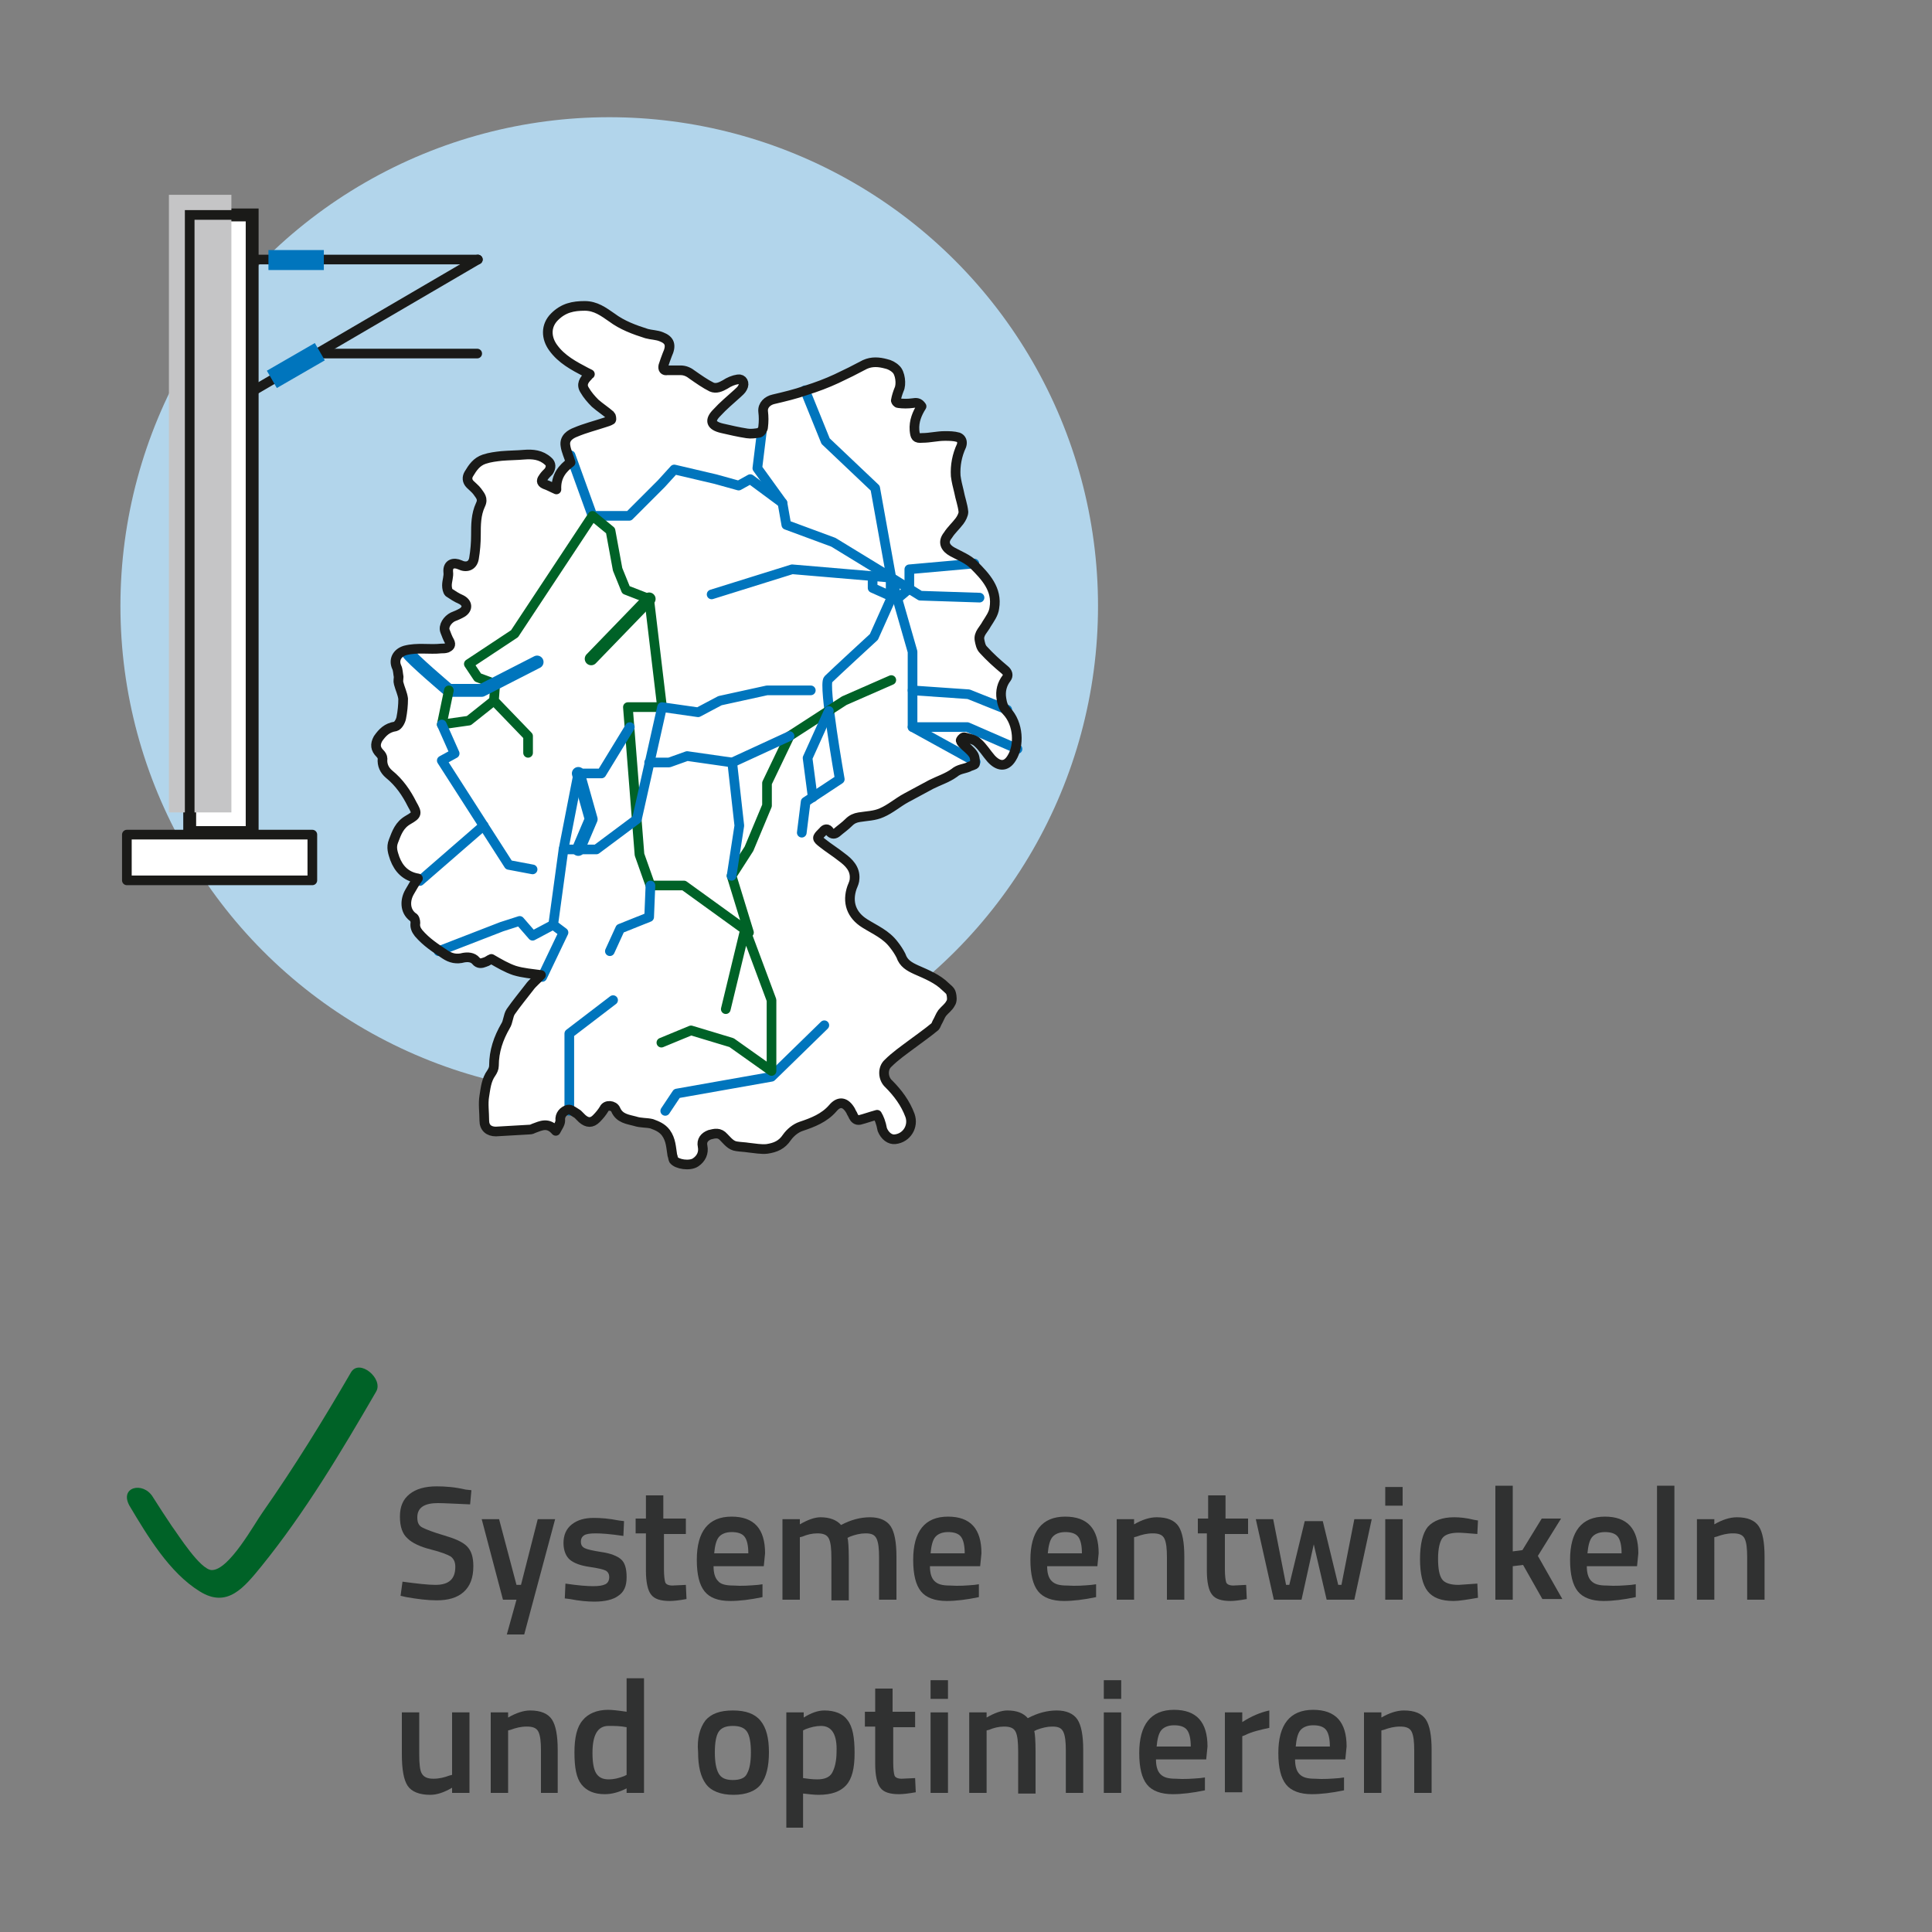 <?xml version="1.0" encoding="utf-8"?>
<!-- Generator: Adobe Illustrator 22.0.1, SVG Export Plug-In . SVG Version: 6.00 Build 0)  -->
<svg version="1.0" xmlns="http://www.w3.org/2000/svg" xmlns:xlink="http://www.w3.org/1999/xlink" x="0px" y="0px" width="300px"
	 height="300px" viewBox="0 0 300 300" style="enable-background:new 0 0 300 300;" xml:space="preserve">
<rect x="0" y="0" width="300" height="300" fill="#808080" stroke="none"/>
<style type="text/css">
	.st0{fill:#B2D5EB;}
	.st1{fill:#FFFFFF;stroke:#1A1A18;stroke-linejoin:round;stroke-miterlimit:10;}
	.st2{fill:none;stroke:#0075BD;stroke-width:1.5;stroke-linecap:round;stroke-linejoin:round;stroke-miterlimit:10;}
	.st3{fill:none;stroke:#006227;stroke-width:1.5;stroke-linecap:round;stroke-linejoin:round;stroke-miterlimit:10;}
	.st4{fill:none;stroke:#0075BD;stroke-width:2;stroke-linecap:round;stroke-linejoin:round;stroke-miterlimit:10;}
	.st5{fill:none;stroke:#006227;stroke-width:2;stroke-linecap:round;stroke-linejoin:round;stroke-miterlimit:10;}
	.st6{fill:none;stroke:#1A1A18;stroke-width:1.5;stroke-linejoin:round;stroke-miterlimit:10;}
	.st7{fill:#303131;}
	.st8{fill:#006227;}
	.st9{display:none;fill:#FFFFFF;stroke:#1A1A18;stroke-width:10;stroke-miterlimit:10;}
	.st10{fill:none;stroke:#1A1A18;stroke-width:1.5;stroke-linecap:round;stroke-miterlimit:10;}
	.st11{fill:none;stroke:#1A1A18;stroke-width:1.5;stroke-linecap:round;stroke-linejoin:round;stroke-miterlimit:10;}
	.st12{fill:#0075BD;}
	.st13{fill:#FFFFFF;stroke:#1A1A18;stroke-width:2;stroke-miterlimit:10;}
	.st14{fill:#C5C5C6;}
	.st15{fill:none;stroke:#1A1A18;stroke-width:1.5;stroke-miterlimit:10;}
	.st16{fill:#FFFFFF;stroke:#1A1A18;stroke-width:1.5;stroke-linejoin:round;stroke-miterlimit:10;}
	.st17{display:none;opacity:0.3;fill:#B2D5EB;}
	.st18{fill:none;stroke:#FFFFFF;stroke-width:2;stroke-linejoin:round;stroke-miterlimit:10;}
	.st19{fill:#0075BD;stroke:#1A1A18;stroke-width:1.5;stroke-linejoin:round;stroke-miterlimit:10;}
	.st20{fill:#0075BD;stroke:#1A1A18;stroke-width:1.5;stroke-linecap:round;stroke-linejoin:round;stroke-miterlimit:10;}
	.st21{fill:#0075BF;stroke:#000000;stroke-width:1.5;stroke-miterlimit:10;}
	.st22{fill:#FFFFFF;}
	.st23{fill:#1A1A18;}
	.st24{fill:#666666;stroke:#1A1A18;stroke-width:1.5;stroke-linejoin:round;stroke-miterlimit:10;}
	.st25{fill:#C5C5C6;stroke:#1A1A18;stroke-width:1.5;stroke-linejoin:round;stroke-miterlimit:10;}
	.st26{fill:#496F3C;}
	.st27{fill:#496F3C;stroke:#1A1A18;stroke-width:1.5;stroke-miterlimit:10;}
</style>
<g id="systeme_x5F_optimieren">
	<circle class="st0" cx="94.6" cy="94.1" r="75.9"/>
	<path class="st1" d="M136.2,173.1c-1.1,0.3-1.9,0.6-2.7,0.8c-0.5,0.1-0.8-0.2-1-0.6c-0.1-0.3-0.3-0.5-0.4-0.8
		c-0.8-1.4-1.8-1.6-2.8-0.4c-1.3,1.5-3.1,2.2-4.9,2.8c-0.9,0.3-1.7,1-2.2,1.7c-0.8,1.2-1.8,1.6-3.1,1.8c-0.9,0.1-1.9-0.1-2.9-0.2
		c-0.6-0.1-1.2-0.1-1.8-0.2c-0.9-0.1-1.4-0.8-2-1.4c-0.7-0.8-1.4-0.6-2.2-0.4c-0.8,0.3-1.3,0.9-1.1,1.8c0.2,1-0.2,1.9-1.1,2.5
		c-0.9,0.6-2.9,0.3-3.4-0.4c-0.1-0.2-0.1-0.5-0.2-0.7c-0.2-1.2-0.2-2.4-1-3.5c-0.6-0.8-1.4-1.1-2.2-1.4c-0.8-0.2-1.7-0.1-2.6-0.4
		c-1.1-0.3-2.4-0.4-3-1.8c-0.3-0.7-1.5-0.8-1.8-0.1c-0.3,0.5-0.7,1-1.2,1.5c-0.7,0.7-1.4,0.7-2.2,0c-0.2-0.2-0.5-0.5-0.7-0.7
		c-0.5-0.3-1.1-0.8-1.5-0.7c-0.7,0.2-1.3,0.8-1.2,1.7c0,0.5-0.4,1-0.7,1.6c-1.2-1.4-2.3-0.8-3.4-0.4c-0.2,0.1-0.4,0.2-0.7,0.2
		c-1.7,0.1-3.5,0.2-5.2,0.3c-1.1,0-1.8-0.6-1.8-1.7c0-1.3-0.2-2.6,0-3.8c0.2-1.2,0.3-2.5,1.1-3.6c0.2-0.3,0.4-0.7,0.4-1.1
		c0-2.3,0.7-4.3,1.8-6.2c0.4-0.6,0.4-1.6,0.8-2.2c0.9-1.3,1.9-2.5,2.9-3.8c0.5-0.7,1.2-1.2,1.8-1.9c-1.4-0.2-2.8-0.3-4.1-0.7
		c-1.2-0.4-2.4-1.1-3.6-1.8c-0.3,0.1-0.6,0.4-1,0.5c-0.5,0.2-1,0.3-1.4-0.2c-0.5-0.6-1.3-0.6-1.9-0.5c-1.1,0.3-2,0.1-2.9-0.5
		c-1.5-1-2.9-1.9-4.1-3.3c-0.4-0.5-0.6-1-0.5-1.6c0-0.3-0.1-0.8-0.4-0.9c-1.3-1-1.2-2.7-0.5-3.9c0.4-0.7,0.8-1.4,1.3-2.1
		c-1.9-0.3-3-1.5-3.6-3.1c-0.3-0.9-0.6-1.7-0.2-2.7c0.5-1.3,0.9-2.5,2.3-3.3c1.4-0.8,1.4-1,0.6-2.4c-0.9-1.8-2-3.4-3.6-4.7
		c-0.7-0.6-1.1-1.4-1-2.4c0-0.3-0.2-0.6-0.4-0.8c-0.7-0.7-0.8-1.4-0.3-2.3c0.7-1,1.4-1.7,2.7-1.9c0.4-0.1,0.8-0.8,0.9-1.3
		c0.2-1,0.3-2,0.3-3c-0.1-0.8-0.5-1.6-0.7-2.4c-0.1-0.3,0-0.7,0-1c-0.1-0.5-0.1-1.1-0.3-1.5c-0.5-1.1,0-2.2,1.3-2.6
		c1.9-0.5,3.8-0.1,5.6-0.3c0.3,0,0.6,0,0.9-0.1c0.4-0.2,0.7-0.4,0.4-1c-0.3-0.5-0.5-1.1-0.7-1.6c-0.3-0.8,0.4-1.8,1.2-2.2
		c0.5-0.2,1-0.4,1.5-0.7c0.9-0.6,0.8-1.5-0.2-2c-0.7-0.3-1.3-0.7-1.9-1.1c-0.2-0.2-0.3-0.7-0.3-1.1c0-0.7,0.3-1.4,0.2-2.1
		c-0.1-1.3,0.9-1.5,1.8-1.1c1,0.5,2,0.2,2.2-1c0.2-1.2,0.3-2.4,0.3-3.6c0-1.6,0-3.2,0.7-4.7c0.5-1-0.1-1.5-0.5-2.1
		c-0.3-0.4-0.7-0.7-1.1-1.1c-0.5-0.5-0.5-1.1-0.2-1.6c0.6-1,1.2-1.9,2.4-2.3c0.9-0.3,1.8-0.4,2.7-0.5c1.2-0.1,2.4-0.1,3.5-0.2
		c1.3-0.1,2.6,0,3.7,1c0.5,0.4,0.5,1,0.1,1.6c-0.3,0.3-0.6,0.6-0.8,0.9c-0.3,0.4-0.5,0.8,0.2,1.1c0.6,0.2,1.1,0.5,1.8,0.8
		c-0.1-2.1,1-3.3,2.2-4.2c-0.3-1-0.7-1.8-0.8-2.6c-0.2-1.2,0.8-1.8,1.6-2.1c1.4-0.6,3-1,4.5-1.5c0.3-0.1,0.7-0.2,1-0.4
		c0.1-0.1,0-0.6-0.1-0.7c-0.8-0.7-1.6-1.2-2.4-1.9c-0.6-0.6-1.2-1.3-1.6-2c-0.6-0.9-0.1-1.6,0.5-2.2c0.1-0.1,0.1-0.2,0.3-0.3
		c-0.2-0.1-0.4-0.2-0.6-0.3c-1.9-1-3.8-2-5.1-3.8c-1.1-1.5-1.2-3.4,0.2-4.8c1.4-1.4,2.9-1.7,4.7-1.7c1.7,0,2.9,0.9,4.2,1.8
		c1.6,1.2,3.5,1.9,5.4,2.5c0.7,0.2,1.6,0.2,2.3,0.5c1.3,0.5,1.6,1.3,0.9,2.8c-0.2,0.5-0.4,1.1-0.6,1.7c-0.1,0.5,0.1,0.8,0.6,0.7
		c0.7,0,1.4,0,2.1,0c0.7,0,1.3,0.3,1.8,0.7c1,0.7,2,1.4,3,1.9c0.7,0.3,1.4,0,2.1-0.4c0.6-0.4,1.3-0.7,2-0.8c0.7-0.1,1.1,0.6,0.7,1.3
		c-0.2,0.4-0.5,0.6-0.8,0.9c-1.1,1-2.2,1.9-3.2,3c-1.2,1.2-0.9,2,0.8,2.4c1.3,0.3,2.6,0.6,3.9,0.8c0.6,0.1,1.3,0,1.9-0.1
		c0.3-0.1,0.6-0.6,0.6-0.9c0.1-0.8,0.1-1.6,0-2.4c-0.1-1,0.7-1.7,1.6-1.9c1.7-0.4,3.4-0.8,5.1-1.4c1.6-0.5,3.2-1.1,4.7-1.8
		c1.5-0.7,2.9-1.4,4.4-2.2c1.1-0.5,2.2-0.4,3.3-0.1c0.5,0.1,1.1,0.4,1.5,0.8c0.7,0.6,0.9,2.4,0.5,3.2c-0.2,0.5-0.4,1.1-0.5,1.7
		c0,0.1,0.2,0.4,0.4,0.4c0.7,0.1,1.5,0.1,2.2,0c0.6-0.1,1-0.1,1.4,0.5c-0.7,1.1-1.2,2.3-1.1,3.7c0.1,1,0.2,1.3,1.2,1.2
		c1.2,0,2.3-0.3,3.5-0.3c0.7,0,1.4,0,2.1,0.2c0.5,0.2,0.7,0.7,0.5,1.3c-0.7,1.5-1,3.1-0.9,4.7c0.1,0.8,0.3,1.6,0.5,2.4
		c0.2,1.1,0.6,2.1,0.7,3.2c0,0.4-0.3,1-0.6,1.4c-0.6,0.8-1.3,1.4-1.8,2.2c-0.9,1.1-0.4,2,0.7,2.6c1.1,0.6,2.4,1.1,3.3,2
		c1.8,1.8,3.7,3.8,3.2,6.7c-0.1,0.9-0.7,1.7-1.2,2.5c-0.4,0.8-1.3,1.5-1.1,2.5c0.1,0.5,0.2,1.1,0.6,1.5c1,1.1,2.1,2.1,3.3,3.1
		c0.5,0.4,0.6,0.9,0.3,1.3c-0.7,0.9-1,2-0.8,3.2c0.1,0.7,0.3,1.4,0.8,1.9c1.9,2,2,5.4,0.8,7.3c-0.9,1.5-2.1,1.3-3.2,0.1
		c-0.7-0.8-1.3-1.8-2.1-2.5c-0.5-0.5-1.3-0.6-2-0.8c-0.2-0.1-0.5,0.2-0.6,0.4c-0.1,0.1,0.1,0.4,0.3,0.6c0.5,0.5,1.2,1,1.6,1.6
		c0.3,0.4,0.3,1,0.3,1.5c0,0.2-0.7,0.3-1,0.5c-0.7,0.3-1.5,0.3-2.2,0.9c-1.1,0.8-2.4,1.2-3.6,1.8c-1.3,0.7-2.6,1.4-3.9,2.1
		c-1.3,0.7-2.4,1.7-3.8,2.3c-1.1,0.5-2.3,0.5-3.5,0.7c-0.6,0.1-1.1,0.3-1.6,0.8c-0.6,0.6-1.2,1-1.9,1.6c-0.4,0.3-0.8,0.2-1.1-0.2
		c-0.3-0.5-0.7-0.4-1,0c-0.1,0.1-0.1,0.1-0.2,0.2c-0.8,0.8-0.8,0.9,0.1,1.6c1,0.8,2,1.4,3,2.2c1.1,0.8,2.1,1.8,2,3.3
		c0,0.5-0.2,0.9-0.4,1.4c-0.8,2.3-0.1,4.3,2,5.6c1.6,1,3.3,1.7,4.5,3.3c0.4,0.5,0.8,1.1,1.1,1.7c0.4,1.2,1.3,1.7,2.4,2.2
		c1.6,0.7,3.3,1.4,4.5,2.6c0.3,0.3,0.8,0.6,0.9,1.1c0.1,0.4,0.2,1.1-0.1,1.5c-0.3,0.6-0.9,1-1.3,1.5c-0.3,0.4-0.5,1-0.8,1.5
		c-0.1,0.2-0.2,0.5-0.3,0.6c-1.2,1-2.5,1.9-3.7,2.8c-1.2,0.9-2.5,1.8-3.6,2.9c-0.9,0.8-0.8,2.4,0.1,3.2c1.4,1.4,2.6,3,3.3,4.9
		c0.6,1.7-0.5,3.5-2.3,3.7c-0.8,0.1-1.6-0.5-2-1.5C136.8,174.3,136.5,173.6,136.2,173.1z"/>
	<polyline class="st2" points="118.3,67 117.6,72.7 121.5,78.1 122.1,81.5 129.4,84.2 138.4,89.7 135.9,75.8 128.2,68.5 125,60.6 	
		"/>
	<path class="st2" d="M124.5,129.3l0.6-4.8l5.3-3.5c0,0-2.6-14.7-1.8-15.5c0.9-0.9,7.1-6.6,7.1-6.6l2.6-5.8v-3.4l-15.3-1.3
		l-12.5,3.9"/>
	<polyline class="st2" points="152.1,92.8 142.9,92.5 138.4,89.7 141.7,101.2 141.7,112.9 150.2,112.9 158,116.3 	"/>
	<polyline class="st2" points="151.3,87.5 141.2,88.4 141.2,91.4 139.3,93 135.5,91.3 135.5,89.7 	"/>
	<polyline class="st2" points="88.6,70.7 92,80.1 97.7,80.1 102.7,75.1 104.7,72.9 111.1,74.4 114.7,75.4 116.5,74.4 121.5,78.1 	
		"/>
	<polyline class="st3" points="138.4,105.6 131.1,108.8 122.6,114.3 119.1,121.6 119.1,125.1 116.3,131.8 113.6,136 116.3,144.8 
		106.2,137.5 101,137.5 99.3,132.7 97.5,109.8 102.8,109.8 100.8,93 97.2,91.6 95.9,88.4 94.8,82.4 92,80.1 79.9,98.4 72.8,103.1 
		74.2,105.2 76.9,106.2 76.7,108.8 82,114.3 82,116.9 	"/>
	<polyline class="st2" points="125.9,107.2 119.1,107.2 111.8,108.8 108.4,110.6 102.8,109.8 98.9,127.2 92.6,131.9 87.5,131.9 
		89.8,120.1 93.4,120.1 97.8,112.9 	"/>
	<path class="st4" d="M63.3,101.3c0.5,0.9,6.4,5.9,6.4,5.9h5.1l8.6-4.4"/>
	<polyline class="st3" points="69.7,107.2 68.6,112.5 72.8,111.9 76.7,108.8 	"/>
	<polyline class="st2" points="82.7,135 79,134.3 68.6,118.1 70.6,117 68.6,112.5 	"/>
	<line class="st2" x1="65.2" y1="136.8" x2="75.1" y2="128.2"/>
	<line class="st5" x1="91.8" y1="102.3" x2="100.8" y2="93"/>
	<polyline class="st2" points="122.6,114.3 113.7,118.4 106.7,117.4 103.9,118.4 100.8,118.4 	"/>
	<polyline class="st2" points="113.6,136 114.8,128.2 113.7,118.4 	"/>
	<polyline class="st2" points="88.4,172.5 88.4,160.5 95.2,155.3 	"/>
	<polyline class="st2" points="87.5,131.9 85.9,143.6 87.5,144.8 84.2,151.7 	"/>
	<polyline class="st2" points="68.1,147.7 77.9,143.9 80.7,143 82.7,145.3 85.9,143.6 	"/>
	<polyline class="st2" points="101,137.5 100.8,142.4 96.3,144.2 94.7,147.7 	"/>
	<polyline class="st4" points="89.8,120.1 91.8,127.2 89.8,131.9 	"/>
	<polyline class="st2" points="128.7,110.4 125.4,117.7 126.2,123.8 	"/>
	<polyline class="st2" points="128,159.2 119.8,167.2 105.1,169.8 103.3,172.5 	"/>
	<polyline class="st3" points="112.7,156.7 115.7,144.3 119.8,155.3 119.8,166.3 113.6,161.9 107.3,160 102.7,161.9 	"/>
	<line class="st2" x1="141.7" y1="112.9" x2="151.5" y2="118.3"/>
	<polyline class="st2" points="141.7,107.2 150.4,107.8 156.4,110.2 	"/>
	<path class="st6" d="M136.2,173.1c-1.1,0.3-1.9,0.6-2.7,0.8c-0.5,0.1-0.8-0.2-1-0.6c-0.1-0.3-0.3-0.5-0.4-0.8
		c-0.8-1.4-1.8-1.6-2.8-0.4c-1.3,1.5-3.1,2.2-4.9,2.8c-0.9,0.3-1.7,1-2.2,1.7c-0.8,1.2-1.8,1.6-3.1,1.8c-0.9,0.1-1.9-0.1-2.9-0.2
		c-0.6-0.1-1.2-0.1-1.8-0.2c-0.9-0.1-1.4-0.8-2-1.4c-0.7-0.8-1.4-0.6-2.2-0.4c-0.8,0.3-1.3,0.9-1.1,1.8c0.2,1-0.2,1.9-1.1,2.5
		c-0.9,0.6-2.9,0.3-3.4-0.4c-0.1-0.2-0.1-0.5-0.2-0.7c-0.2-1.2-0.2-2.4-1-3.5c-0.6-0.8-1.4-1.1-2.2-1.4c-0.8-0.2-1.7-0.1-2.6-0.4
		c-1.1-0.3-2.4-0.4-3-1.8c-0.3-0.7-1.5-0.8-1.8-0.1c-0.3,0.5-0.7,1-1.2,1.5c-0.7,0.7-1.4,0.7-2.2,0c-0.2-0.2-0.5-0.5-0.7-0.7
		c-0.5-0.3-1.1-0.8-1.5-0.7c-0.7,0.2-1.3,0.8-1.2,1.7c0,0.5-0.4,1-0.7,1.6c-1.2-1.4-2.3-0.8-3.4-0.4c-0.2,0.1-0.4,0.2-0.7,0.2
		c-1.7,0.1-3.5,0.2-5.2,0.3c-1.1,0-1.8-0.6-1.8-1.7c0-1.3-0.2-2.6,0-3.8c0.2-1.2,0.3-2.5,1.1-3.6c0.2-0.3,0.4-0.7,0.4-1.1
		c0-2.3,0.7-4.3,1.8-6.2c0.4-0.6,0.4-1.6,0.8-2.2c0.9-1.3,1.9-2.5,2.9-3.8c0.5-0.7,1.2-1.2,1.8-1.9c-1.4-0.2-2.8-0.3-4.1-0.7
		c-1.2-0.4-2.4-1.1-3.6-1.8c-0.3,0.1-0.6,0.4-1,0.5c-0.5,0.2-1,0.3-1.4-0.2c-0.5-0.6-1.3-0.6-1.9-0.5c-1.1,0.3-2,0.1-2.9-0.5
		c-1.5-1-2.9-1.9-4.1-3.3c-0.4-0.5-0.6-1-0.5-1.6c0-0.3-0.1-0.8-0.4-0.9c-1.3-1-1.2-2.7-0.5-3.9c0.4-0.7,0.8-1.4,1.3-2.1
		c-1.9-0.3-3-1.5-3.6-3.1c-0.3-0.9-0.6-1.7-0.2-2.7c0.5-1.3,0.9-2.5,2.3-3.3c1.4-0.8,1.4-1,0.6-2.4c-0.9-1.8-2-3.4-3.6-4.7
		c-0.7-0.6-1.1-1.4-1-2.4c0-0.3-0.2-0.6-0.4-0.8c-0.7-0.7-0.8-1.4-0.3-2.3c0.7-1,1.4-1.7,2.7-1.9c0.4-0.1,0.8-0.8,0.9-1.3
		c0.2-1,0.3-2,0.3-3c-0.1-0.8-0.5-1.6-0.7-2.4c-0.1-0.3,0-0.7,0-1c-0.1-0.5-0.1-1.1-0.3-1.5c-0.5-1.1,0-2.2,1.3-2.6
		c1.9-0.5,3.8-0.1,5.6-0.3c0.3,0,0.6,0,0.9-0.1c0.4-0.2,0.7-0.4,0.4-1c-0.3-0.5-0.5-1.1-0.7-1.6c-0.3-0.8,0.4-1.8,1.2-2.2
		c0.5-0.2,1-0.4,1.5-0.7c0.9-0.6,0.8-1.5-0.2-2c-0.7-0.3-1.3-0.7-1.9-1.1c-0.2-0.2-0.3-0.7-0.3-1.1c0-0.7,0.3-1.4,0.2-2.1
		c-0.1-1.3,0.9-1.5,1.8-1.1c1,0.5,2,0.2,2.2-1c0.2-1.2,0.3-2.4,0.3-3.6c0-1.6,0-3.2,0.7-4.7c0.5-1-0.1-1.5-0.5-2.1
		c-0.3-0.4-0.7-0.7-1.1-1.1c-0.5-0.5-0.5-1.1-0.2-1.6c0.6-1,1.2-1.9,2.4-2.3c0.9-0.3,1.8-0.4,2.7-0.5c1.2-0.1,2.4-0.1,3.5-0.2
		c1.3-0.1,2.6,0,3.7,1c0.5,0.4,0.5,1,0.1,1.6c-0.3,0.3-0.6,0.6-0.8,0.9c-0.3,0.4-0.5,0.8,0.2,1.1c0.6,0.2,1.1,0.5,1.8,0.8
		c-0.1-2.1,1-3.3,2.2-4.2c-0.3-1-0.7-1.8-0.8-2.6c-0.2-1.2,0.8-1.8,1.6-2.1c1.4-0.6,3-1,4.5-1.5c0.3-0.1,0.7-0.2,1-0.4
		c0.1-0.1,0-0.6-0.1-0.7c-0.8-0.7-1.6-1.2-2.4-1.9c-0.6-0.6-1.2-1.3-1.6-2c-0.6-0.9-0.1-1.6,0.5-2.2c0.1-0.1,0.1-0.2,0.3-0.3
		c-0.2-0.1-0.4-0.2-0.6-0.3c-1.9-1-3.8-2-5.1-3.8c-1.1-1.5-1.2-3.4,0.2-4.8c1.4-1.4,2.9-1.7,4.7-1.7c1.7,0,2.9,0.9,4.2,1.8
		c1.6,1.2,3.5,1.9,5.4,2.5c0.7,0.2,1.6,0.2,2.3,0.5c1.3,0.5,1.6,1.3,0.9,2.8c-0.2,0.5-0.4,1.1-0.6,1.7c-0.1,0.5,0.1,0.8,0.6,0.7
		c0.7,0,1.4,0,2.1,0c0.7,0,1.3,0.3,1.8,0.7c1,0.7,2,1.4,3,1.9c0.7,0.3,1.4,0,2.1-0.4c0.6-0.4,1.3-0.7,2-0.8c0.7-0.1,1.1,0.6,0.7,1.3
		c-0.2,0.4-0.5,0.6-0.8,0.9c-1.1,1-2.2,1.9-3.2,3c-1.2,1.2-0.9,2,0.8,2.4c1.3,0.3,2.6,0.6,3.9,0.8c0.6,0.1,1.3,0,1.9-0.1
		c0.3-0.1,0.6-0.6,0.6-0.9c0.1-0.8,0.1-1.6,0-2.4c-0.1-1,0.7-1.7,1.6-1.9c1.7-0.4,3.4-0.8,5.1-1.4c1.6-0.5,3.2-1.1,4.7-1.8
		c1.5-0.7,2.9-1.4,4.4-2.2c1.1-0.5,2.2-0.4,3.3-0.1c0.5,0.1,1.1,0.4,1.5,0.8c0.7,0.6,0.9,2.4,0.5,3.2c-0.2,0.5-0.4,1.1-0.5,1.7
		c0,0.1,0.2,0.4,0.4,0.4c0.7,0.1,1.5,0.1,2.2,0c0.6-0.1,1-0.1,1.4,0.5c-0.7,1.1-1.2,2.3-1.1,3.7c0.1,1,0.2,1.3,1.2,1.2
		c1.2,0,2.3-0.3,3.5-0.3c0.7,0,1.4,0,2.1,0.2c0.5,0.2,0.7,0.7,0.5,1.3c-0.7,1.5-1,3.1-0.9,4.7c0.1,0.8,0.3,1.6,0.5,2.4
		c0.2,1.1,0.6,2.1,0.7,3.2c0,0.4-0.3,1-0.6,1.4c-0.6,0.8-1.3,1.4-1.8,2.2c-0.9,1.1-0.4,2,0.7,2.6c1.1,0.6,2.4,1.1,3.3,2
		c1.8,1.8,3.7,3.8,3.2,6.7c-0.1,0.9-0.7,1.7-1.2,2.5c-0.4,0.8-1.3,1.5-1.1,2.5c0.1,0.5,0.2,1.1,0.6,1.5c1,1.1,2.1,2.1,3.3,3.1
		c0.5,0.4,0.6,0.9,0.3,1.3c-0.7,0.9-1,2-0.8,3.2c0.1,0.7,0.3,1.4,0.8,1.9c1.9,2,2,5.4,0.8,7.3c-0.9,1.5-2.1,1.3-3.2,0.1
		c-0.7-0.8-1.3-1.8-2.1-2.5c-0.5-0.5-1.3-0.6-2-0.8c-0.2-0.1-0.5,0.2-0.6,0.4c-0.1,0.1,0.1,0.4,0.3,0.6c0.5,0.5,1.2,1,1.6,1.6
		c0.3,0.4,0.3,1,0.3,1.5c0,0.2-0.7,0.3-1,0.5c-0.7,0.3-1.5,0.3-2.2,0.9c-1.1,0.8-2.4,1.2-3.6,1.8c-1.3,0.7-2.6,1.4-3.9,2.1
		c-1.3,0.7-2.4,1.7-3.8,2.3c-1.1,0.5-2.3,0.5-3.5,0.7c-0.6,0.1-1.1,0.3-1.6,0.8c-0.6,0.6-1.2,1-1.9,1.6c-0.4,0.3-0.8,0.2-1.1-0.2
		c-0.3-0.5-0.7-0.4-1,0c-0.1,0.1-0.1,0.1-0.2,0.2c-0.8,0.8-0.8,0.9,0.1,1.6c1,0.8,2,1.4,3,2.2c1.1,0.8,2.1,1.8,2,3.3
		c0,0.5-0.2,0.9-0.4,1.4c-0.8,2.3-0.1,4.3,2,5.6c1.6,1,3.3,1.7,4.5,3.3c0.4,0.5,0.8,1.1,1.1,1.7c0.4,1.2,1.3,1.7,2.4,2.2
		c1.6,0.7,3.3,1.4,4.5,2.6c0.3,0.3,0.8,0.6,0.9,1.1c0.1,0.4,0.2,1.1-0.1,1.5c-0.3,0.6-0.9,1-1.3,1.5c-0.3,0.4-0.5,1-0.8,1.5
		c-0.1,0.2-0.2,0.5-0.3,0.6c-1.2,1-2.5,1.9-3.7,2.8c-1.2,0.9-2.5,1.8-3.6,2.9c-0.9,0.8-0.8,2.4,0.1,3.2c1.4,1.4,2.6,3,3.3,4.9
		c0.6,1.7-0.5,3.5-2.3,3.7c-0.8,0.1-1.6-0.5-2-1.5C136.8,174.3,136.5,173.6,136.2,173.1z"/>
	<g>
		<path class="st7" d="M68,233.4c-2.1,0-3.2,0.7-3.2,2.2c0,0.8,0.2,1.3,0.8,1.6s1.6,0.7,3.3,1.2c1.7,0.5,2.9,1,3.6,1.7
			c0.7,0.7,1,1.7,1,3.1c0,1.8-0.5,3.1-1.5,4c-1,0.9-2.4,1.3-4.2,1.3c-1.4,0-3-0.2-4.7-0.5l-0.9-0.2l0.3-2.2c2.2,0.3,4,0.5,5.1,0.5
			c2.1,0,3.1-0.9,3.1-2.8c0-0.7-0.2-1.2-0.7-1.6c-0.5-0.3-1.5-0.7-3.1-1.1c-1.6-0.4-2.9-1-3.6-1.7c-0.8-0.7-1.2-1.8-1.2-3.4
			c0-1.6,0.5-2.7,1.5-3.5c1-0.8,2.4-1.2,4.2-1.2c1.3,0,2.8,0.1,4.5,0.5l0.9,0.1l-0.2,2.2C70.6,233.5,68.9,233.4,68,233.4z"/>
		<path class="st7" d="M74.8,235.9h2.7l2.7,10.2h0.7l2.6-10.2h2.7l-4.8,17.9h-2.7l1.5-5.4h-2.1L74.8,235.9z"/>
		<path class="st7" d="M96.8,238.5c-2-0.3-3.4-0.4-4.3-0.4s-1.5,0.1-1.8,0.3c-0.3,0.2-0.5,0.5-0.5,1c0,0.5,0.2,0.8,0.6,1
			c0.4,0.2,1.3,0.4,2.6,0.6c1.4,0.2,2.4,0.6,3,1.1c0.6,0.5,0.9,1.4,0.9,2.8s-0.4,2.3-1.3,2.9c-0.8,0.6-2.1,0.9-3.7,0.9
			c-1,0-2.3-0.1-3.8-0.4l-0.8-0.1l0.1-2.3c2,0.3,3.4,0.4,4.3,0.4c0.9,0,1.5-0.1,1.9-0.3s0.6-0.6,0.6-1.1s-0.2-0.8-0.5-1
			c-0.4-0.2-1.2-0.4-2.6-0.6c-1.4-0.2-2.4-0.6-3-1.1c-0.6-0.5-1-1.4-1-2.6s0.4-2.2,1.3-2.9s2-1,3.4-1c1.1,0,2.4,0.1,3.9,0.4l0.8,0.1
			L96.8,238.5z"/>
		<path class="st7" d="M106.6,238.2h-3.5v5.5c0,1,0.1,1.7,0.2,2c0.1,0.3,0.5,0.5,1.1,0.5l2.1-0.1l0.1,2.2c-1.1,0.2-2,0.3-2.6,0.3
			c-1.4,0-2.4-0.3-2.9-1c-0.5-0.6-0.8-1.9-0.8-3.7v-5.8h-1.6v-2.3h1.6v-3.6h2.7v3.6h3.5V238.2z"/>
		<path class="st7" d="M117.7,246.1l0.7-0.1l0,2c-1.9,0.4-3.6,0.6-5,0.6c-1.9,0-3.2-0.5-4-1.5c-0.8-1-1.2-2.6-1.2-4.9
			c0-4.4,1.8-6.7,5.4-6.7c3.5,0,5.2,1.9,5.2,5.7l-0.2,2h-7.8c0,1,0.2,1.8,0.7,2.3c0.4,0.5,1.2,0.7,2.4,0.7
			C115.2,246.3,116.4,246.2,117.7,246.1z M116.2,241.2c0-1.2-0.2-2.1-0.6-2.6c-0.4-0.5-1.1-0.7-2-0.7c-0.9,0-1.6,0.3-2,0.8
			s-0.6,1.4-0.7,2.5H116.2z"/>
		<path class="st7" d="M124.2,248.4h-2.7v-12.5h2.7v0.8c1.2-0.7,2.3-1.1,3.2-1.1c1.4,0,2.5,0.4,3.2,1.2c1.5-0.8,3-1.2,4.5-1.2
			s2.6,0.5,3.2,1.4c0.6,0.9,0.9,2.5,0.9,4.7v6.7h-2.7v-6.6c0-1.3-0.1-2.3-0.4-2.9s-0.8-0.8-1.7-0.8c-0.8,0-1.6,0.2-2.4,0.5l-0.4,0.2
			c0.1,0.3,0.2,1.4,0.2,3.2v6.5h-2.7V242c0-1.5-0.1-2.5-0.4-3.1c-0.3-0.6-0.9-0.8-1.8-0.8c-0.8,0-1.6,0.2-2.3,0.5l-0.4,0.1V248.4z"
			/>
		<path class="st7" d="M151.3,246.1l0.7-0.1l0,2c-1.9,0.4-3.6,0.6-5,0.6c-1.8,0-3.2-0.5-4-1.5c-0.8-1-1.2-2.6-1.2-4.9
			c0-4.4,1.8-6.7,5.4-6.7c3.5,0,5.2,1.9,5.2,5.7l-0.2,2h-7.8c0,1,0.2,1.8,0.7,2.3s1.2,0.7,2.4,0.7
			C148.9,246.3,150.1,246.2,151.3,246.1z M149.8,241.2c0-1.2-0.2-2.1-0.6-2.6c-0.4-0.5-1.1-0.7-2-0.7s-1.6,0.3-2,0.8
			s-0.6,1.4-0.7,2.5H149.8z"/>
		<path class="st7" d="M169.5,246.1l0.7-0.1l0,2c-1.9,0.4-3.6,0.6-5,0.6c-1.8,0-3.2-0.5-4-1.5c-0.8-1-1.2-2.6-1.2-4.9
			c0-4.4,1.8-6.7,5.4-6.7c3.5,0,5.2,1.9,5.2,5.7l-0.2,2h-7.8c0,1,0.2,1.8,0.7,2.3s1.2,0.7,2.4,0.7
			C167.1,246.3,168.3,246.2,169.5,246.1z M168,241.2c0-1.2-0.2-2.1-0.6-2.6c-0.4-0.5-1.1-0.7-2-0.7s-1.6,0.3-2,0.8s-0.6,1.4-0.7,2.5
			H168z"/>
		<path class="st7" d="M176.1,248.4h-2.7v-12.5h2.7v0.8c1.2-0.7,2.4-1.1,3.5-1.1c1.7,0,2.8,0.5,3.4,1.4c0.6,0.9,0.9,2.5,0.9,4.7v6.7
			h-2.7v-6.6c0-1.3-0.1-2.3-0.4-2.9s-0.9-0.8-1.8-0.8c-0.9,0-1.7,0.2-2.5,0.5l-0.4,0.1V248.4z"/>
		<path class="st7" d="M193.7,238.2h-3.5v5.5c0,1,0.1,1.7,0.2,2c0.1,0.3,0.5,0.5,1.1,0.5l2-0.1l0.1,2.2c-1.1,0.2-2,0.3-2.5,0.3
			c-1.4,0-2.4-0.3-2.9-1c-0.5-0.6-0.8-1.9-0.8-3.7v-5.8H186v-2.3h1.6v-3.6h2.7v3.6h3.5V238.2z"/>
		<path class="st7" d="M195,235.9h2.7l2,10.2h0.5l2.4-9.9h2.8l2.4,9.9h0.5l2-10.2h2.7l-2.7,12.5h-4.3l-2-8.6l-1.9,8.6h-4.3
			L195,235.9z"/>
		<path class="st7" d="M215.1,233.8v-2.9h2.7v2.9H215.1z M215.1,248.4v-12.5h2.7v12.5H215.1z"/>
		<path class="st7" d="M225.8,235.6c0.9,0,1.9,0.1,3.1,0.4l0.6,0.1l-0.1,2.1c-1.3-0.1-2.3-0.2-2.9-0.2c-1.3,0-2.1,0.3-2.5,0.8
			s-0.7,1.6-0.7,3.2s0.2,2.6,0.6,3.2c0.4,0.6,1.3,0.9,2.6,0.9l2.9-0.2l0.1,2.2c-1.7,0.3-3,0.5-3.8,0.5c-1.9,0-3.2-0.5-4-1.5
			c-0.8-1-1.2-2.7-1.2-5s0.4-4,1.2-5C222.6,236.1,224,235.6,225.8,235.6z"/>
		<path class="st7" d="M234.9,248.4h-2.7v-17.7h2.7v10.2l1.5-0.2l3-4.9h3l-3.6,5.8l3.8,6.7h-3.1l-3-5.3l-1.6,0.2V248.4z"/>
		<path class="st7" d="M253.3,246.1l0.7-0.1l0,2c-1.9,0.4-3.6,0.6-5,0.6c-1.8,0-3.2-0.5-4-1.5c-0.8-1-1.2-2.6-1.2-4.9
			c0-4.4,1.8-6.7,5.4-6.7c3.5,0,5.2,1.9,5.2,5.7l-0.2,2h-7.8c0,1,0.2,1.8,0.7,2.3s1.2,0.7,2.4,0.7
			C250.8,246.3,252.1,246.2,253.3,246.1z M251.8,241.2c0-1.2-0.2-2.1-0.6-2.6c-0.4-0.5-1.1-0.7-2-0.7s-1.6,0.3-2,0.8
			s-0.6,1.4-0.7,2.5H251.8z"/>
		<path class="st7" d="M257.3,248.4v-17.7h2.7v17.7H257.3z"/>
		<path class="st7" d="M266.2,248.4h-2.7v-12.5h2.7v0.8c1.2-0.7,2.4-1.1,3.5-1.1c1.7,0,2.8,0.5,3.4,1.4c0.6,0.9,0.9,2.5,0.9,4.7v6.7
			h-2.7v-6.6c0-1.3-0.1-2.3-0.4-2.9s-0.9-0.8-1.8-0.8c-0.9,0-1.7,0.2-2.5,0.5l-0.4,0.1V248.4z"/>
		<path class="st7" d="M70.2,265.9h2.7v12.5h-2.7v-0.8c-1.2,0.7-2.3,1.1-3.4,1.1c-1.7,0-2.9-0.5-3.5-1.4s-0.9-2.5-0.9-4.9v-6.5h2.7
			v6.5c0,1.5,0.1,2.5,0.4,3s0.8,0.8,1.8,0.8c0.9,0,1.7-0.2,2.5-0.5l0.4-0.1V265.9z"/>
		<path class="st7" d="M78.9,278.4h-2.7v-12.5h2.7v0.8c1.2-0.7,2.4-1.1,3.4-1.1c1.7,0,2.8,0.5,3.4,1.4s0.9,2.5,0.9,4.7v6.7H84v-6.6
			c0-1.3-0.1-2.3-0.4-2.9s-0.9-0.8-1.8-0.8c-0.9,0-1.7,0.2-2.5,0.5l-0.4,0.1V278.4z"/>
		<path class="st7" d="M100,260.7v17.7h-2.7v-0.7c-1.2,0.6-2.3,0.9-3.4,0.9c-1.6,0-2.8-0.5-3.6-1.5s-1.1-2.6-1.1-5
			c0-2.3,0.4-4,1.3-5c0.8-1,2.2-1.6,3.9-1.6c0.6,0,1.6,0.1,2.9,0.3v-5.2H100z M96.9,275.8l0.4-0.2v-7.4c-1-0.2-1.9-0.2-2.8-0.2
			c-1.7,0-2.5,1.4-2.5,4.2c0,1.5,0.2,2.6,0.6,3.2c0.4,0.6,1,0.9,1.9,0.9S96.1,276.1,96.9,275.8z"/>
		<path class="st7" d="M109.5,267.2c0.9-1.1,2.3-1.6,4.3-1.6s3.4,0.5,4.3,1.6c0.9,1.1,1.3,2.7,1.3,4.9c0,2.2-0.4,3.8-1.2,4.9
			c-0.8,1.1-2.3,1.7-4.3,1.7s-3.5-0.6-4.3-1.7s-1.2-2.7-1.2-4.9C108.2,269.9,108.7,268.3,109.5,267.2z M111.6,275.4
			c0.4,0.7,1.1,1,2.2,1c1.1,0,1.9-0.3,2.2-1c0.4-0.7,0.6-1.8,0.6-3.3s-0.2-2.6-0.6-3.2c-0.4-0.6-1.1-0.9-2.2-0.9
			c-1.1,0-1.8,0.3-2.2,0.9c-0.4,0.6-0.6,1.7-0.6,3.2S111.2,274.7,111.6,275.4z"/>
		<path class="st7" d="M122.1,283.8v-17.9h2.7v0.8c1.1-0.7,2.2-1.1,3.2-1.1c1.6,0,2.9,0.5,3.6,1.5c0.8,1,1.1,2.7,1.1,5.1
			s-0.4,4-1.3,5s-2.3,1.5-4.3,1.5c-0.7,0-1.5-0.1-2.4-0.2v5.3H122.1z M127.5,268c-0.8,0-1.6,0.2-2.4,0.5l-0.4,0.2v7.4
			c0.7,0.1,1.4,0.2,2.2,0.2c1.1,0,1.9-0.3,2.3-1c0.4-0.7,0.7-1.8,0.7-3.3C130,269.4,129.2,268,127.5,268z"/>
		<path class="st7" d="M142.2,268.2h-3.5v5.5c0,1,0.1,1.7,0.2,2c0.1,0.3,0.5,0.5,1.1,0.5l2.1-0.1l0.1,2.2c-1.1,0.2-2,0.3-2.6,0.3
			c-1.4,0-2.4-0.3-2.9-1c-0.5-0.6-0.8-1.9-0.8-3.7v-5.8h-1.6v-2.3h1.6v-3.6h2.7v3.6h3.5V268.2z"/>
		<path class="st7" d="M144.5,263.8v-2.9h2.7v2.9H144.5z M144.5,278.4v-12.5h2.7v12.5H144.5z"/>
		<path class="st7" d="M153.2,278.4h-2.7v-12.5h2.7v0.8c1.2-0.7,2.3-1.1,3.2-1.1c1.5,0,2.5,0.4,3.2,1.2c1.5-0.8,3-1.2,4.5-1.2
			s2.6,0.5,3.2,1.4c0.6,0.9,0.9,2.5,0.9,4.7v6.7h-2.7v-6.6c0-1.3-0.1-2.3-0.4-2.9c-0.3-0.6-0.8-0.8-1.7-0.8c-0.8,0-1.6,0.2-2.4,0.5
			l-0.4,0.2c0.1,0.3,0.2,1.4,0.2,3.2v6.5h-2.7V272c0-1.5-0.1-2.5-0.4-3.1s-0.9-0.8-1.8-0.8c-0.8,0-1.6,0.2-2.3,0.5l-0.4,0.1V278.4z"
			/>
		<path class="st7" d="M171.4,263.8v-2.9h2.7v2.9H171.4z M171.4,278.4v-12.5h2.7v12.5H171.4z"/>
		<path class="st7" d="M186.4,276.1l0.7-0.1l0,2c-1.9,0.4-3.6,0.6-5,0.6c-1.8,0-3.2-0.5-4-1.5c-0.8-1-1.2-2.6-1.2-4.9
			c0-4.4,1.8-6.7,5.4-6.7c3.5,0,5.2,1.9,5.2,5.7l-0.2,2h-7.8c0,1,0.2,1.8,0.7,2.3s1.2,0.7,2.4,0.7
			C183.9,276.3,185.1,276.2,186.4,276.1z M184.9,271.2c0-1.2-0.2-2.1-0.6-2.6c-0.4-0.5-1.1-0.7-2-0.7s-1.6,0.3-2,0.8
			s-0.6,1.4-0.7,2.5H184.9z"/>
		<path class="st7" d="M190.2,278.4v-12.5h2.7v1.5c1.4-0.9,2.8-1.5,4.2-1.8v2.7c-1.4,0.3-2.7,0.6-3.7,1.1l-0.5,0.2v8.7H190.2z"/>
		<path class="st7" d="M208,276.1l0.7-0.1l0,2c-1.9,0.4-3.6,0.6-5,0.6c-1.8,0-3.2-0.5-4-1.5c-0.8-1-1.2-2.6-1.2-4.9
			c0-4.4,1.8-6.7,5.4-6.7c3.5,0,5.2,1.9,5.2,5.7l-0.2,2h-7.8c0,1,0.2,1.8,0.7,2.3s1.2,0.7,2.4,0.7
			C205.5,276.3,206.7,276.2,208,276.1z M206.5,271.2c0-1.2-0.2-2.1-0.6-2.6c-0.4-0.5-1.1-0.7-2-0.7s-1.6,0.3-2,0.8s-0.6,1.4-0.7,2.5
			H206.5z"/>
		<path class="st7" d="M214.5,278.4h-2.7v-12.5h2.7v0.8c1.2-0.7,2.4-1.1,3.5-1.1c1.7,0,2.8,0.5,3.4,1.4c0.6,0.9,0.9,2.5,0.9,4.7v6.7
			h-2.7v-6.6c0-1.3-0.1-2.3-0.4-2.9s-0.9-0.8-1.8-0.8c-0.9,0-1.7,0.2-2.5,0.5l-0.4,0.1V278.4z"/>
	</g>
	<g>
		<g>
			<path class="st8" d="M20.1,233.8c2.8,4.7,6.2,10.4,10.9,13.3c4.3,2.7,6.9-0.6,9.6-3.9c6.8-8.4,12.4-17.8,17.8-27.1
				c1.2-2-2.6-5.2-3.9-3c-4.3,7.4-8.8,14.7-13.7,21.7c-1.3,1.8-5.2,9-7.9,9c-1.8,0-5.3-5.6-6.2-6.8c-1-1.5-2-3-3-4.6
				C22.2,230,18.5,230.9,20.1,233.8L20.1,233.8z"/>
		</g>
	</g>
	<g>
		
			<rect x="29.4" y="33.4" transform="matrix(-1 -4.500457e-11 4.500457e-11 -1 68.556 162.677)" class="st9" width="9.7" height="95.9"/>
		<line class="st10" x1="35.8" y1="40.3" x2="74.2" y2="40.3"/>
		<line class="st10" x1="35.7" y1="62.8" x2="74.2" y2="40.3"/>
		<line class="st11" x1="49.6" y1="54.9" x2="74.1" y2="54.9"/>
		<rect x="41.5" y="55.2" transform="matrix(-0.866 0.5 -0.5 -0.866 113.974 83.004)" class="st12" width="8.6" height="3.1"/>
		
			<rect x="41.7" y="38.7" transform="matrix(-1 -4.490465e-11 4.490465e-11 -1 91.984 80.63)" class="st12" width="8.6" height="3.1"/>
		
			<rect x="29.4" y="33.4" transform="matrix(-1 -4.500457e-11 4.500457e-11 -1 68.556 162.677)" class="st13" width="9.7" height="95.9"/>
		
			<rect x="26.3" y="30.2" transform="matrix(-1 -4.491042e-11 4.491042e-11 -1 62.23 156.351)" class="st14" width="9.7" height="95.9"/>
		
			<rect x="29.4" y="33.4" transform="matrix(-1 -4.500457e-11 4.500457e-11 -1 68.556 162.677)" class="st15" width="9.7" height="95.9"/>
	</g>
	<rect x="19.7" y="129.6" class="st16" width="28.8" height="7.1"/>
</g>
<g id="Planen">
</g>
<g id="Gelder">
</g>
<g id="Umwelt">
</g>
</svg>
